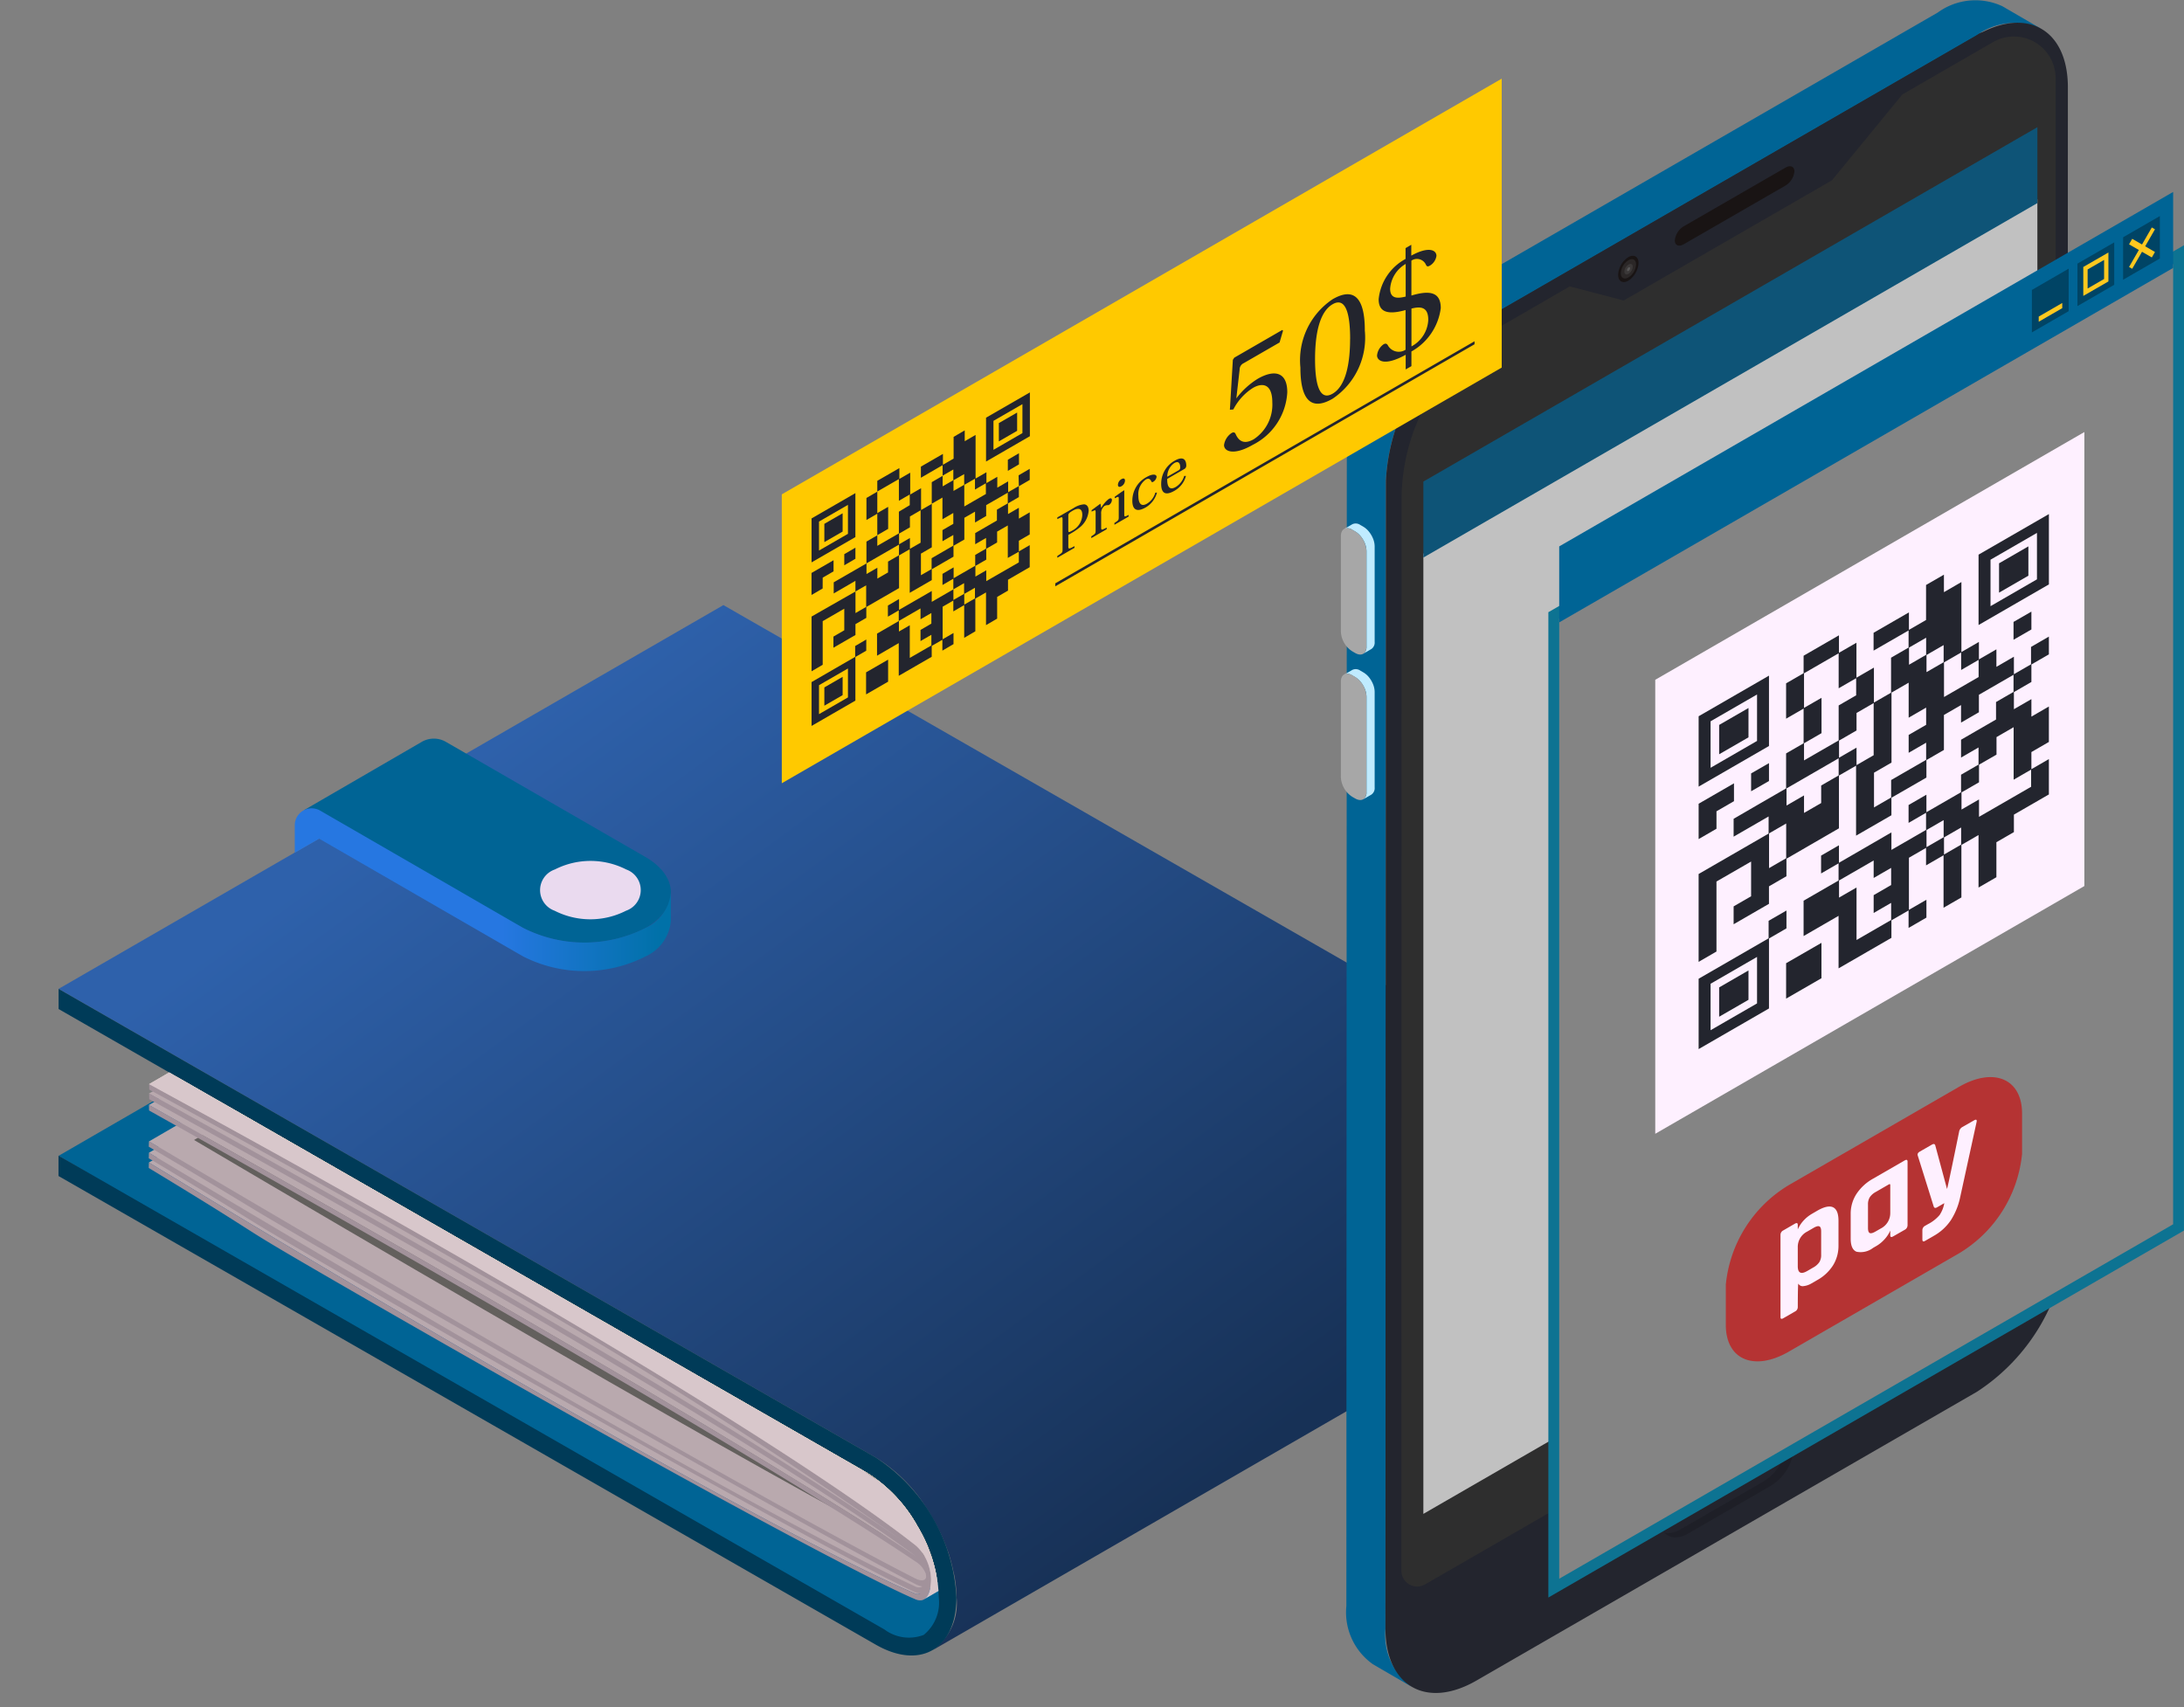 <svg xmlns="http://www.w3.org/2000/svg" xmlns:xlink="http://www.w3.org/1999/xlink" width="100.586" height="78.633" viewBox="0 0 100.586 78.633"><rect x="0" y="0" width="100.586" height="78.633" fill="#808080" stroke="none"/><defs><style>.a{fill:none;}.aa,.ac,.ad,.ae,.ag,.b,.p{isolation:isolate;}.c{fill:#006495;}.d{fill:url(#a);}.e{fill:#003b58;}.f{fill:url(#b);}.g{fill:#eadaef;}.h{clip-path:url(#c);}.i{fill:#d3ceb8;}.j{fill:#586644;}.k{fill:#b2ae9d;}.l{fill:#c9b7a4;}.m{fill:#fff9e1;}.n{fill:#687a51;}.o{fill:#889083;}.p{fill:#7c5096;opacity:0.3;mix-blend-mode:multiply;}.q{fill:#2e2e2e;}.r{fill:url(#d);}.s{fill:#23252e;}.t{fill:#1e1f27;}.u{opacity:0.9;}.v{fill:#191414;}.w{fill:url(#e);}.x{fill:#a7a7a7;}.y{fill:url(#f);}.aa,.z{fill:#cfd5d5;}.z{opacity:0.1;}.aa{opacity:0.2;}.aa,.ac,.ad,.ae,.ag{mix-blend-mode:screen;}.ab{opacity:0.7;}.ac{fill:#fff;}.ad{stroke:#0d7392;}.ae{fill:#848484;}.af{fill:#004465;}.ag{fill:#ffc81f;}.ah{fill:#fef0ff;}.ai{fill:#b53333;}.aj{fill:#ffc900;}</style><linearGradient id="a" x1="0.223" y1="0.189" x2="0.828" y2="0.746" gradientUnits="objectBoundingBox"><stop offset="0" stop-color="#2e61ab"/><stop offset="1" stop-color="#173156"/></linearGradient><linearGradient id="b" x1="0.552" y1="0.5" x2="0.973" y2="0.5" gradientUnits="objectBoundingBox"><stop offset="0" stop-color="#2677e1"/><stop offset="1" stop-color="#0071a8"/></linearGradient><clipPath id="c"><path class="a" d="M238.6,302.326l37.231,21.359a6.788,6.788,0,0,1,2.329,2.47,6.862,6.862,0,0,1,.982,3.273,1.918,1.918,0,0,1-.693,1.724c-.434.251-1.9,3.712-2.618,3.3L235.9,310.813l2.7-6.888v-1.6Z" transform="translate(-235.9 -301.398)"/></clipPath><linearGradient id="d" x1="1.253" y1="0.967" x2="1.489" y2="0.967" gradientUnits="objectBoundingBox"><stop offset="0" stop-color="#006495"/><stop offset="1" stop-color="#f6aeff"/></linearGradient><linearGradient id="e" x1="19.886" y1="8.331" x2="21.813" y2="9.113" gradientUnits="objectBoundingBox"><stop offset="0" stop-color="#bfebff"/><stop offset="0.621" stop-color="#ffbfff"/><stop offset="0.864" stop-color="#e09cff"/><stop offset="1" stop-color="#cb89f0"/></linearGradient><linearGradient id="f" x1="24.019" y1="10.007" x2="25.946" y2="10.789" xlink:href="#e"/></defs><g transform="translate(4.729 -342.887)"><g transform="translate(-4.729 342.887)"><g transform="translate(0 27.87)"><g class="b" transform="translate(2.698)"><path class="c" d="M276.747,331.857c2.253,1,2.862-.709,2.862-.709l.12-1.171a5.451,5.451,0,0,0-.928-3.638l-1.946-2.347-31.579-18.2-6.4,3.7Z" transform="translate(-238.873 -284.131)"/><path class="d" d="M276.507,321.185a7.229,7.229,0,0,1,2.323,2.3,9.377,9.377,0,0,1,.556.961c.009.021.02.04.03.061a8.626,8.626,0,0,1,.383.912c.019.053.042.105.058.158a7.261,7.261,0,0,1,.221.831c.015.074.039.147.052.221a5.808,5.808,0,0,1,.1,1,2.632,2.632,0,0,1-1.1,2.428l30.615-17.674a2.628,2.628,0,0,0,1.1-2.427,5.885,5.885,0,0,0-.1-1.009c-.015-.081-.038-.161-.056-.241a7.65,7.65,0,0,0-.221-.821c-.023-.065-.048-.13-.072-.2a8.724,8.724,0,0,0-.383-.893c-.016-.032-.031-.063-.048-.094a7.747,7.747,0,0,0-2.84-3.189l-37.633-21.585L238.873,299.6Z" transform="translate(-238.873 -281.926)"/><path class="e" d="M238.873,302.326,276.1,323.685a6.788,6.788,0,0,1,2.329,2.47,6.862,6.862,0,0,1,.982,3.273,1.918,1.918,0,0,1-.693,1.724,1.889,1.889,0,0,1-1.813-.252l-38.036-21.82v.937L276.507,331.6c2.055,1.179,3.717.2,3.717-2.175a8.2,8.2,0,0,0-3.717-6.444L238.873,301.4Z" transform="translate(-238.873 -283.725)"/></g><path class="c" d="M251.324,291.995l10.092,5.422a6.225,6.225,0,0,0,5.649,0c1.555-.9,1.547-2.366-.019-3.269l-9.185-5.3a1.112,1.112,0,0,0-1.111,0Z" transform="translate(-237.325 -282.551)"/><path class="f" d="M267.021,297.742a6.228,6.228,0,0,1-5.649,0l-9.345-5.4a.779.779,0,0,0-1.169.674l0,1.265,1.125-.645,9.387,5.42a6.223,6.223,0,0,0,5.648,0,1.983,1.983,0,0,0,1.161-1.623l0-1.32A1.985,1.985,0,0,1,267.021,297.742Z" transform="translate(-237.282 -282.879)"/><path class="g" d="M267.264,297.2a3.621,3.621,0,0,1-3.288,0,1.006,1.006,0,0,1,.01-1.9,3.623,3.623,0,0,1,3.288,0A1.007,1.007,0,0,1,267.264,297.2Z" transform="translate(-238.432 -283.125)"/><g transform="translate(0 17.673)"><g class="h"><g transform="translate(6.852 -16.896)"><g class="b" transform="translate(0.008 3.61)"><g class="b"><path class="i" d="M243.459,308.046l36.627-21.286c6.517,3.948,11.985,7.181,16.542,9.811,10.584,6.112,16.253,8.977,18.732,10.034a.276.276,0,0,0,.252,0l-36.628,21.286a.284.284,0,0,1-.253,0c-2.478-1.057-8.147-3.923-18.731-10.034-4.557-2.63-10.024-5.862-16.541-9.811Z" transform="translate(-243.459 -286.76)"/></g></g><g class="b" transform="translate(0.009 3.161)"><g class="b"><path class="i" d="M243.46,307.551l36.628-21.286c6.488,3.885,11.935,7.086,16.48,9.71,10.627,6.135,16.314,9.109,18.793,10.257a.343.343,0,0,0,.332.016l-36.629,21.286a.343.343,0,0,1-.332-.016c-2.478-1.148-8.166-4.121-18.793-10.257-4.544-2.625-9.992-5.826-16.479-9.71Z" transform="translate(-243.46 -286.265)"/></g></g><g transform="translate(0.011 2.635)"><path class="i" d="M315.8,305.882c-.081.046-.221.04-.431-.066-2.469-1.255-8.128-4.333-18.685-10.428-4.569-2.637-10.053-5.839-16.594-9.7l-36.627,21.286c6.541,3.865,12.025,7.066,16.592,9.7,10.558,6.1,16.217,9.173,18.687,10.428.209.106.349.113.43.066l1.1-.641,17.575-10.212L313.87,307Z" transform="translate(-243.462 -285.685)"/><path class="j" d="M314.081,307.176c-.467.145-12.8-6.683-34.733-19.62l-33.6,19.523c19.125,11.284,33.733,19.536,34.732,19.62l31.964-18.575Z" transform="translate(-243.674 -285.858)"/></g><g transform="translate(0.009 0.961)"><g class="b"><path class="i" d="M243.46,305.127l36.627-21.286c5.844,3.28,10.908,6.163,15.252,8.672,10.937,6.314,17.312,10.247,20.072,12.118l-36.628,21.286c-2.758-1.871-9.135-5.8-20.072-12.118-4.345-2.509-9.409-5.393-15.251-8.672Z" transform="translate(-243.46 -283.841)"/></g></g><g class="b" transform="translate(0.01 0.435)"><g class="b"><path class="i" d="M243.461,304.547l36.628-21.286c5.8,3.2,10.748,5.992,14.979,8.435,10.054,5.8,16.048,9.623,19.68,12.141L278.12,325.122c-3.633-2.517-9.626-6.336-19.679-12.14-4.232-2.443-9.182-5.238-14.98-8.435Z" transform="translate(-243.461 -283.261)"/></g></g><g class="b" transform="translate(0.012)"><g class="b"><path class="i" d="M243.463,304.067l36.627-21.285c5.789,3.144,10.811,5.96,15.13,8.453l-36.628,21.286c-4.317-2.493-9.341-5.309-15.129-8.454Z" transform="translate(-243.463 -282.782)"/></g></g><g transform="translate(0 21.285)"><path class="k" d="M258.591,314.688c11.016,6.36,17.433,10.611,20.206,12.81a2.154,2.154,0,0,1,.68,1.508c-.007.712-.241,1.159-.72.951-2.775-1.183-13.354-6.931-26.255-14.379-5.932-3.425-2.667-1.616-9.051-5.486l.008-.248c6.517,3.949,11.984,7.181,16.541,9.811,10.584,6.112,16.253,8.977,18.731,10.034a.284.284,0,0,0,.253,0,.811.811,0,0,1-.226-.047c-2.775-1.289-13.36-7.133-26.261-14.581-5.926-3.422-2.661-1.59-9.044-5.413l.007-.255c6.488,3.885,11.935,7.086,16.479,9.71,10.627,6.135,16.315,9.109,18.793,10.257a.341.341,0,0,0,.346.009,1.1,1.1,0,0,1-.325-.113c-2.775-1.41-13.341-7.342-26.24-14.79-5.933-3.426-2.668-1.579-9.059-5.352l.008-.248c6.541,3.865,12.025,7.066,16.592,9.7,10.558,6.1,16.217,9.173,18.687,10.428.331.169.492.085.512-.063l-.013-.137a1.121,1.121,0,0,0-.471-.57c-2.773-1.876-9.178-5.828-20.178-12.179-4.316-2.491-9.338-5.352-15.125-8.6l-.005-.255c5.842,3.279,10.907,6.163,15.251,8.672,10.937,6.314,17.313,10.248,20.072,12.118-2.794-2.078-9.2-6.185-20.2-12.54-4.311-2.49-9.33-5.324-15.111-8.513l-.006-.263c5.8,3.2,10.748,5.992,14.98,8.435,10.053,5.8,16.046,9.623,19.679,12.14a224.808,224.808,0,0,0-19.653-12.379c-4.236-2.445-9.195-5.224-15-8.375l-.005-.257C249.25,309.379,254.273,312.2,258.591,314.688Z" transform="translate(-243.45 -306.234)"/></g><g class="b" transform="translate(0.012)"><g class="b" transform="translate(15.129 8.453)"><path class="i" d="M260.132,313.382,296.76,292.1c11.015,6.36,17.433,10.612,20.206,12.811a1.305,1.305,0,0,1,.178.169l-36.628,21.286a1.307,1.307,0,0,0-.178-.17c-2.773-2.2-9.19-6.45-20.206-12.81Z" transform="translate(-260.132 -292.096)"/><path class="l" d="M282.591,327.683,319.219,306.4a1.869,1.869,0,0,1,.293.471l-36.628,21.285a1.838,1.838,0,0,0-.293-.47Z" transform="translate(-262.207 -293.417)"/><path class="i" d="M282.914,328.2l36.628-21.285a2.6,2.6,0,0,1,.21.868L283.123,329.07a2.585,2.585,0,0,0-.209-.869Z" transform="translate(-262.237 -293.465)"/></g><path class="m" d="M315.426,304.046c-2.773-2.2-9.191-6.451-20.206-12.811-4.318-2.493-9.341-5.309-15.13-8.453l-36.627,21.285c5.788,3.145,10.811,5.961,15.129,8.454,11.016,6.36,17.433,10.611,20.206,12.81a2.154,2.154,0,0,1,.68,1.508c0,.476-.112.832-.323.956l36.628-21.286c.212-.123.318-.479.324-.956A2.155,2.155,0,0,0,315.426,304.046Z" transform="translate(-243.463 -282.782)"/></g><path class="n" d="M280.516,299.82a1.269,1.269,0,0,0-.5-.144c-.284-.025-.813-.071-.96-.453-.038-.173-.437-.3-.778-.117l-2.132,1.238a.652.652,0,0,0-.346.436c-.071,1.01-.077,1.093-.141,1.8l.111.064c3.454-.134,3.454-.134,3.818-.337l2.131-1.239c.288-.182.132-.375-.1-.422l-.059-.009c-.285-.044-.641-.1-.764-.421a.519.519,0,0,0-.282-.394Z" transform="translate(-246.426 -284.282)"/><g transform="translate(1.355 0.997)"><path class="n" d="M285.141,329.327a2.632,2.632,0,0,0-.156-.513,2.4,2.4,0,0,0-.476-.781c-1.118-1.139-1.118-1.139-1.443-2.038a7.6,7.6,0,0,1-.278-2.722q-.218-.147-.445-.3c-.093,1.928.049,3.889,1.691,5.18a2.52,2.52,0,0,1,.735,1.409l.237-.138.14-.081Z" transform="translate(-248.397 -287.493)"/><path class="n" d="M308.744,301.5c-3.865-2.549-9.012-5.79-15-9.248-4.809-2.768-9.287-5.272-14.974-8.366l-33.824,19.656c5.739,3.123,15.013,8.373,15.013,8.373,3.038,1.761,10.24,5.833,16,9.692,4.892,3.276,4.9,3.374,4.972,4.574l.205-.119a2.465,2.465,0,0,0-.726-1.394c-1.266-1.135-1.92-2.341-1.742-5.447-3.516-2.325-15.35-9.262-15.35-9.262q-.685-.4-1.394-.8c-3,1.027-4.455-.467-4.065-1.353a2.51,2.51,0,0,1,.369-.518c-2.9.824-4.519-.641-4.021-1.656a2.772,2.772,0,0,1,.451-.57l-.98-.545-.575.335a1.666,1.666,0,0,1,.471.426l-.156.206-.256.149a.877.877,0,0,1-.752.008q-1.246-.69-2.547-1.4l-.16-.159a.559.559,0,0,1,.138-.279l.255-.148a.922.922,0,0,1,.743-.015l.409.193.643-.374c-1.12-1.131-1.014-2.023.355-2.983l21.128-12.278a6.829,6.829,0,0,1,6.01.024q6.031,3.326,10.84,6.107c2.869,1.638,9.91,5.866,15.558,9.591.324.184.75.439.85.506,6.985.19,6.409,1.468,7.158,2.664l.348-.2-.348.2.771-.447C314.4,305.319,314.382,305.212,308.744,301.5Zm-25.471-11.752-1.212-.674.133-.078.25.123.259-.008,1.568-.911.049-.172-.168-.138.108-.063.948.376c0,.031-2,1.191-2,1.191l-.01.146.2.131Zm1.236.737c-1.112-.7.987-1.449,1.213-1.5.807-.174,1.716.233,1.368.768C286.891,290.055,285.536,291.058,284.51,290.481Zm4.355.271c-.23.339-1.612,1.276-2.557.742-1.023-.653.849-1.4,1.243-1.485C288.343,289.836,289.218,290.231,288.864,290.752Z" transform="translate(-244.943 -283.881)"/><path class="o" d="M317.773,308.358c-.179-.944-.4-1.084-1.233-1.6-3.809-1.613-15.8-2.337-26.251,3.3-6.824,3.678-9.542,10.862-7.715,15.011.472,1.07,1.592,1.7,1.946,2.851.04-.023.025.106.034.151l.189-.109a2.443,2.443,0,0,0-.783-1.447c-1.93-1.759-1.789-3.986-1.43-6.5a14,14,0,0,1,4.377-7.224c4.719-4.333,12.131-6.7,22.035-7.047,7.686.138,8.7,1.586,8.653,3.131l.188-.109C317.782,308.638,317.781,308.478,317.773,308.358Z" transform="translate(-248.369 -285.888)"/><path class="o" d="M317.287,309.135a2.823,2.823,0,0,0-.033-.566c-.192-.8-.431-.95-1.137-1.4-3.094-1.358-14.718-2.327-25.127,3.328-6.779,3.684-9.482,10.594-7.668,14.492.46.99,1.512,1.572,1.832,2.657.039-.021.024.1.034.144l2.38-1.383a2.282,2.282,0,0,0-.922-1.524c-5.212-6.949,9.175-18.807,24.323-17.018,4.113.486,4,1.9,3.938,2.655Z" transform="translate(-248.438 -285.936)"/><path class="n" d="M310.814,313.176a2.348,2.348,0,0,0-.3-.768l2.066-1.2a1.44,1.44,0,0,0-.274-.29c-.152-.121-.314-.246-.486-.378l-2.067,1.2c-3.619-1.906-7.413.1-8.137.517-2.5,1.454-2.274,2.73-1.821,5.27l-6.039,3.509c-.24-.676.84-1.785,1.707-2.678.309-.316.524-.582.258-.868-.523-.562-3.461-.7-4.2,1.14-.538,1.333.38,2.353,1.052,3.1-.8.466-1.867,1.085-2.667,1.549.174.133.336.259.487.379a1.374,1.374,0,0,1,.274.291l2.667-1.549a2.922,2.922,0,0,1,.462,1.081l1.275-.728a8.972,8.972,0,0,0-.551-1.043l5.558-3.231a2.436,2.436,0,0,1-.108,1.476l4.108-2.346a3.052,3.052,0,0,0-.04-1.43l5.292-3.075a1.678,1.678,0,0,1-.152,1.509c.012-.006-.016.032-.024.044l1.691-.982A2.82,2.82,0,0,0,310.814,313.176Zm-6.979,2c-.708-2.086,3.234-3.434,4.6-2.823.043.02.1.052.137.073Z" transform="translate(-249.097 -286.344)"/><path class="o" d="M277.759,317.344c-2.409-1.491-5.219-3.179-8.455-5.064l-.373.218c3.237,1.885,6.046,3.572,8.455,5.064l.373-.218Z" transform="translate(-247.16 -286.505)"/></g><g transform="translate(6.651 6.492)"><path class="n" d="M266.418,302.12q-1.236-.69-2.532-1.407l-.992.576q1.3.716,2.533,1.407l.991-.576Z" transform="translate(-251.898 -290.931)"/><path class="n" d="M268.1,303.058l-.992.575c2.195,1.233,9.547,5.457,11.065,6.359l.987-.574C277.638,308.517,270.291,304.289,268.1,303.058Z" transform="translate(-252.287 -291.148)"/><path class="n" d="M278.385,290.722l1.353-.787c4.173,2.3,9.253,5.181,12.568,7.094l-1.355.786Z" transform="translate(-253.329 -289.935)"/><path class="o" d="M257.143,304.092c-1.132-.442-1.353-.529-1.977-.785l-.2.116c.552.466.552.466.27.635l-3.137,1.823a.483.483,0,0,1-.528.027l-.537-.251-.256.149q1.3.715,2.546,1.4l.255-.148c-.655-.431-.655-.431-.4-.586l3.982-2.313-.017-.071Z" transform="translate(-250.778 -291.171)"/><path class="o" d="M256.582,308.754c-.8-.613,2.843-2.332,3.544-2.427.468-.064.892.116.521.555-.467.554-3.308,2.307-4.065,1.872Zm4.383-2.548c-2.293-1.143-5.587.958-5.336,2.032.05.215.706,1.251,2.624,1a5.787,5.787,0,0,0,3.2-1.76c.315-.487.15-.914-.488-1.272Z" transform="translate(-251.225 -291.408)"/><path class="o" d="M260.533,310.982c-.738-.584,2.885-2.313,3.568-2.418.447-.068.781.093.545.434-.378.546-3.392,2.405-4.113,1.984Zm4.384-2.548c-2.176-1.093-5.7,1.084-5.23,2.2.005.011.635,1.182,2.675.736,1.021-.223,2.85-1.228,3.093-2,.112-.358-.069-.673-.538-.941Z" transform="translate(-251.597 -291.617)"/></g><path class="n" d="M288.709,290.926c-.41-.31,1.4-1.162,1.753-1.208.2-.026.422.04.3.228-.182.273-1.675,1.2-2.052.98Z" transform="translate(-247.626 -283.422)"/><path class="n" d="M290.691,292.043c-.393-.3,1.414-1.157,1.761-1.205.2-.028.413.033.283.221-.185.27-1.681,1.194-2.044.984Z" transform="translate(-247.81 -283.526)"/><g transform="translate(26.349 13.574)"><path class="o" d="M282.172,303.332a8.885,8.885,0,0,1-8.03,0c-2.213-1.278-2.214-3.357,0-4.635a8.89,8.89,0,0,1,8.03,0C284.386,299.974,284.386,302.054,282.172,303.332Zm-7.774-4.489c-2.072,1.2-2.072,3.145,0,4.341a8.318,8.318,0,0,0,7.519,0c2.073-1.2,2.073-3.146,0-4.342A8.323,8.323,0,0,0,274.4,298.843Z" transform="translate(-272.482 -297.738)"/></g></g><path class="p" d="M316.043,305.136c-.011-.044-.03-.088-.042-.132a2.565,2.565,0,0,0-.1-.292.618.618,0,0,0-.051-.093,1.79,1.79,0,0,0-.21-.337c-.015-.021-.024-.047-.042-.067a1.355,1.355,0,0,0-.177-.169q-.261-.207-.564-.437c-.2-.153-.418-.314-.65-.485q-1.04-.761-2.483-1.744t-3.316-2.18q-1.248-.8-2.692-1.7-2.165-1.346-4.785-2.913-1.748-1.044-3.7-2.187-.98-.572-2.012-1.167c-4.318-2.493-9.341-5.309-15.13-8.453l-36.627,21.285.005.257.156.083-.163.1.006.263.228.126-.235.137.005.255,1.239.7-1.242.722.448.265-.448-.265-.008.248.241.142-.235.137-.007.255.168.1-.162.094-.008.248c6.384,3.869,3.119,2.06,9.051,5.486,12.9,7.448,23.48,13.2,26.255,14.379a.413.413,0,0,0,.411-.01c-.015.015,36.613-21.271,36.613-21.271.212-.123.318-.479.324-.956A2.61,2.61,0,0,0,316.043,305.136Z" transform="translate(-236.598 -299.678)"/></g></g></g><g transform="translate(61.753)"><path class="q" d="M92.019,344.959,66.755,359.545a1.3,1.3,0,0,0-.65,1.125v54.616c0,1,.5,2.537,2.455,2.136l23.6-13.465a9.493,9.493,0,0,0,3.91-4.208,7.453,7.453,0,0,0,.637-2.217l.054-51.158C96.765,344.221,93.884,343.882,92.019,344.959Z" transform="translate(-63.569 -343.024)"/><path class="r" d="M95.6,344.218a2.946,2.946,0,0,0-2.973.291l-23.05,13.3a9.175,9.175,0,0,0-4.167,7.214L65.392,417.9a2.924,2.924,0,0,0,1.219,2.68l-1.8-1.047a2.928,2.928,0,0,1-1.219-2.68l.021-52.874a9.179,9.179,0,0,1,4.167-7.215l23.05-13.3a2.948,2.948,0,0,1,2.974-.291Z" transform="translate(-63.337 -342.887)"/><path class="s" d="M92.813,344.615l-23.05,13.3a9.176,9.176,0,0,0-4.167,7.214l-.021,52.874c.007,2.651,1.885,3.722,4.192,2.391l23.05-13.3a9.187,9.187,0,0,0,4.167-7.215l.021-52.874C97,344.351,95.12,343.283,92.813,344.615Zm3.629,53.3a2.231,2.231,0,0,1-1.116,1.932l-5.879,3.394-15.421,8.9L67.4,415.965a.726.726,0,0,1-1.09-.629l.007-49.316a9.289,9.289,0,0,1,4.646-8.043l3.1-1.792,2.485.649,9.591-5.535,3.241-3.953,4.179-2.413a1.922,1.922,0,0,1,2.882,1.664Z" transform="translate(-63.52 -342.994)"/><g transform="translate(14.719 64.744)"><path class="t" d="M84.98,414.223a1.2,1.2,0,0,0-.586.178l-3.79,2.187a2.21,2.21,0,0,0-1.075,1.711v1.226a.689.689,0,0,0,.688.761,1.2,1.2,0,0,0,.586-.178l3.789-2.187a2.211,2.211,0,0,0,1.076-1.711v-1.224A.688.688,0,0,0,84.98,414.223Z" transform="translate(-79.528 -414.223)"/><g class="u"><path class="s" d="M85.327,414.789v1.224a2.211,2.211,0,0,1-1.076,1.711l-3.789,2.187a1.207,1.207,0,0,1-.587.179.664.664,0,0,1-.168-.034.811.811,0,0,1-.179-.532V418.3a2.21,2.21,0,0,1,1.075-1.711l3.79-2.187a1.2,1.2,0,0,1,.586-.178.67.67,0,0,1,.169.034A.808.808,0,0,1,85.327,414.789Z" transform="translate(-79.528 -414.223)"/></g></g><path class="v" d="M85.354,352.215l-4.681,2.7c-.229.133-.414.054-.414-.174a.858.858,0,0,1,.414-.653l4.681-2.7c.228-.133.413-.054.413.174A.86.86,0,0,1,85.354,352.215Z" transform="translate(-64.877 -343.667)"/><g transform="translate(0 24.108)"><g transform="translate(0 6.705)"><path class="w" d="M64.595,377.182a1.269,1.269,0,0,1,.2.316.982.982,0,0,1,.09.389v4.4a.363.363,0,0,1-.151.334l-.376.218a.363.363,0,0,0,.151-.334v-4.395a.986.986,0,0,0-.09-.39,1.28,1.28,0,0,0-.2-.316.909.909,0,0,0-.227-.191l-.142-.083a.365.365,0,0,0-.368-.035l.375-.218a.363.363,0,0,1,.369.034l.143.083A.969.969,0,0,1,64.595,377.182Z" transform="translate(-63.327 -376.837)"/><path class="x" d="M64.494,378.128v4.395c0,.331-.232.464-.521.3l-.142-.082a1.143,1.143,0,0,1-.518-.9v-4.4c0-.328.235-.46.521-.3l.142.083A1.141,1.141,0,0,1,64.494,378.128Z" transform="translate(-63.311 -376.86)"/></g><path class="y" d="M64.595,369.794a1.269,1.269,0,0,1,.2.316.983.983,0,0,1,.09.389v4.4a.363.363,0,0,1-.151.334l-.376.219a.365.365,0,0,0,.151-.334v-4.4a.99.99,0,0,0-.09-.39,1.263,1.263,0,0,0-.2-.316.934.934,0,0,0-.227-.191l-.142-.082a.367.367,0,0,0-.368-.036l.375-.218a.368.368,0,0,1,.369.035l.143.083A.947.947,0,0,1,64.595,369.794Z" transform="translate(-63.327 -369.449)"/><path class="x" d="M64.494,370.74v4.4c0,.331-.232.463-.521.3l-.142-.083a1.141,1.141,0,0,1-.518-.9v-4.4c0-.329.235-.462.521-.3l.142.082A1.142,1.142,0,0,1,64.494,370.74Z" transform="translate(-63.311 -369.472)"/></g><g transform="translate(12.771 11.78)"><path class="v" d="M77.85,355.931a1.033,1.033,0,0,0-.468.811c0,.3.211.419.471.27a1.03,1.03,0,0,0,.469-.812C78.321,355.9,78.11,355.781,77.85,355.931Z" transform="translate(-77.382 -355.866)"/><g transform="translate(0.124 0.158)"><path class="z" d="M77.519,356.674a.762.762,0,0,1,.361-.591c.194-.105.348-.011.341.211a.763.763,0,0,1-.361.592C77.666,356.991,77.513,356.9,77.519,356.674Z" transform="translate(-77.519 -356.041)"/><path class="z" d="M77.7,356.625a.414.414,0,0,1,.2-.32c.105-.058.189-.006.185.114a.415.415,0,0,1-.2.321C77.783,356.8,77.7,356.746,77.7,356.625Z" transform="translate(-77.536 -356.063)"/><path class="aa" d="M77.835,356.576a.15.15,0,0,1,.073-.119c.039-.021.07,0,.069.042a.157.157,0,0,1-.073.12C77.865,356.639,77.833,356.62,77.835,356.576Z" transform="translate(-77.548 -356.078)"/></g></g></g><g class="ab" transform="translate(65.558 5.857)"><path class="ac" d="M95.779,397.222,67.5,413.546V369.321L95.779,353Z" transform="translate(-67.504 -349.679)"/><path class="c" d="M95.78,352.837,67.5,369.163v-3.5L95.78,349.341Z" transform="translate(-67.504 -349.341)"/></g><g transform="translate(71.811 8.843)"><path class="ad" d="M102.668,400.512,74.394,416.836V372.611l28.275-16.325Z" transform="translate(-74.394 -352.969)"/><path class="ae" d="M102.668,400.512,74.394,416.836V372.611l28.275-16.325Z" transform="translate(-74.394 -352.969)"/><path class="c" d="M102.669,356.128,74.394,372.453v-3.5l28.275-16.325Z" transform="translate(-74.394 -352.631)"/><g transform="translate(21.769 1.108)"><path class="af" d="M100.072,358.478l-1.694.978V357.5l1.694-.978Z" transform="translate(-98.378 -354.098)"/><path class="af" d="M102.384,357.142l-1.693.979v-1.956l1.693-.978Z" transform="translate(-98.592 -353.975)"/><path class="ag" d="M100.987,356.367V357.7l1.157-.667V355.7Zm.958.553-.759.438v-.877l.759-.438Z" transform="translate(-98.619 -354.022)"/><path class="af" d="M104.7,355.807l-1.693.978v-1.955l1.693-.978Z" transform="translate(-98.806 -353.852)"/><path class="ag" d="M103.309,355.206l.452.261-.452.783.145.083.452-.783.452.261.145-.252-.452-.261.452-.784-.145-.084-.452.784-.452-.261Z" transform="translate(-98.834 -353.905)"/><path class="ag" d="M99.809,358.5l-1.084.626v-.238l1.084-.626Z" transform="translate(-98.41 -354.259)"/></g></g><g transform="translate(76.234 19.898)"><path class="ah" d="M79.267,376.221V397.13L99.03,385.72V364.81Z" transform="translate(-79.267 -364.81)"/><g transform="translate(1.998 3.777)"><path class="s" d="M84.954,382.435v-.823l-.823.474v.822Z" transform="translate(-81.714 -370.14)"/><path class="s" d="M98.271,373.924l-.823.474v.822l.823-.474Z" transform="translate(-82.945 -369.43)"/><path class="s" d="M82.29,383.925l.806-.466v-.822l-1.628.94v1.628l.822-.476Z" transform="translate(-81.468 -370.235)"/><path class="s" d="M96.777,376.177l-.789.456v-.806l-.806.466v-.806l-.806.465v-.806l-.806.466v-3.224l-.805.466v-.806l-.823.475v1.612l-.789.456v-.806l-1.628.94v.821l1.612-.929v.789l-.807.466v1.612l-.789.455v-1.611l-.805.465v-1.611l-.806.465v-.806l-1.628.94v.806l-.806.466v1.628l.806-.466v1.6l-.806.465v1.612c-.28.162-2.137,1.233-2.417,1.4v.822l1.611-.93v.789c-1.154.666-2.058,1.187-3.223,1.861v4.046l.822-.476v-3.224c.4-.231,1.193-.687,1.595-.92v1.6l-.805.465v.823l1.628-.941v-.805l.805-.466v-.806l2.418-1.4V381.3l.789-.455v3.223l1.628-.939v-.807l1.612-.929v-.806l.806-.466V378.51l.789-.456v.807l.822-.476v-.805l1.595-.921v.789l-.806.466v.805l-1.611.931v.822l.805-.466v.791l-.805.464v.807l-1.595.92v-.806l-.822.475v.823l.805-.466v.789l-1.595.921v-.806l-2.417,1.4v-.806l-.822.475v.822l.805-.466v.791l-1.611.93v1.628l1.611-.931v2.419c.3-.175,2.14-1.236,2.434-1.406v-.806l.79-.456v.806l.822-.476v-.822l-.806.466v-2.4l.789-.456v.807l.806-.466v2.417l.822-.474v-2.418l.789-.456v2.418l.823-.476v-1.612l.806-.465V383.1l1.611-.93v-1.628l-.805.465v-.789l.805-.466V378.12l-.805.466v-.806l-.806.465v-.789l.806-.466v-.806l.805-.465V374.9l-.822.476ZM85.5,385.108l-.789.456v-1.6l.789-.456Zm2.417-3.814-.805.465v.807l-.79.456v-.807l-.806.466v-.789l2.4-1.387Zm0-3.223v1.611l-1.595.921v-.79l.806-.465v-1.628l-.806.464v-1.594l1.595-.921v1.612l.806-.465v.789Zm1.612,2.293-.789.456v-.806l-.806.466v-.79l.806-.466v-.806l.789-.456Zm2.417-1.4-.805.465v.823l.805-.466v.79c-.574.332-1.026.593-1.612.93v.806l-.789.456v-1.6l.806-.465v-3.224l.79-.456v1.612l.805-.465Zm0-3.224-.789.456v-.789l.789-.456Zm.806.341-.789.456v-.79l.789-.456Zm1.611.682-1.594.92v-1.595l.789-.456v.806l.805-.466Zm-4.029,9.579-.805.466v.821l.805-.465v.789l-1.594.921v-2.418l-.806.465v-.789l1.595-.92v.805l.805-.465Zm2.418-2.2-.789.456v-.79l.789-.456Zm.806.34-.789.456v-.789l.789-.456Zm3.223-3.456v.791l-2.4,1.385V382.4l-.806.466v-.79l.806-.465V380.8l.806-.464v-.807l.789-.456v2.418Z" transform="translate(-81.468 -369.256)"/><path class="s" d="M85.513,389.091l-.822.474v.807l-3.223,1.861v3.24l3.24-1.871v-3.223l.805-.466Zm-1.355,4.278-2.14,1.235v-2.14l2.14-1.236Z" transform="translate(-81.468 -370.831)"/><path class="s" d="M85.907,391.669V393.3l1.628-.94v-1.629Z" transform="translate(-81.878 -370.982)"/><path class="s" d="M83.86,392.132l-1.351.781v1.351l1.351-.78Z" transform="translate(-81.564 -371.112)"/><path class="s" d="M84.708,377.173l-3.24,1.87v3.241l3.24-1.871Zm-.55,3.007-2.14,1.236v-2.141l2.14-1.235Z" transform="translate(-81.468 -369.73)"/><path class="s" d="M83.86,378.814l-1.351.779v1.352l1.351-.78Z" transform="translate(-81.564 -369.881)"/><path class="s" d="M95.672,370.842v3.241l3.24-1.871v-3.239Zm2.69,1.137-2.139,1.236v-2.14l2.139-1.235Z" transform="translate(-82.78 -368.972)"/><path class="s" d="M98.064,370.613l-1.351.78v1.351l1.351-.78Z" transform="translate(-82.877 -369.124)"/></g></g><g transform="translate(79.484 49.607)"><path class="ai" d="M93.586,405.663l-7.833,4.523c-1.6.926-2.905.377-2.905-1.229V407.1a6.03,6.03,0,0,1,2.905-4.584l7.833-4.522c1.6-.926,2.906-.377,2.906,1.229v1.857A6.026,6.026,0,0,1,93.586,405.663Z" transform="translate(-82.848 -397.544)"/><g transform="translate(2.519 1.958)"><path class="ah" d="M86.286,408.949l-.532.307c-.088.051-.132.034-.132-.049v-3.789a.231.231,0,0,1,.132-.208l.532-.308c.088-.05.132-.032.132.056v.207a1.488,1.488,0,0,1,.27-.41,1.636,1.636,0,0,1,.37-.3l.256-.149q.482-.278.731-.158c.164.08.248.286.248.615v1.153a1.7,1.7,0,0,1-.248.9,2.012,2.012,0,0,1-.731.684l-.256.148a.911.911,0,0,1-.37.129.226.226,0,0,1-.244-.113c-.025.015-.025,1.079-.025,1.079A.227.227,0,0,1,86.286,408.949Zm.565-1.866.275-.16a.813.813,0,0,0,.285-.249.608.608,0,0,0,.084-.335v-1.076c0-.134-.027-.212-.084-.237s-.152,0-.285.081l-.275.159a.793.793,0,0,0-.433.726v.864Q86.418,407.331,86.851,407.083Z" transform="translate(-85.623 -400.109)"/><path class="ah" d="M90.368,405.71l-.151.087a.936.936,0,0,1-.764.178q-.268-.108-.269-.6v-1.152a1.66,1.66,0,0,1,.269-.914,2.194,2.194,0,0,1,.764-.7l1.448-.835c.092-.054.138-.036.138.052v2.932a.24.24,0,0,1-.138.211l-.526.3c-.087.051-.132.033-.132-.054V405a1.463,1.463,0,0,1-.27.409A1.589,1.589,0,0,1,90.368,405.71Zm.639-1.534v-1.272c0-.045-.025-.054-.075-.025l-.588.34a.775.775,0,0,0-.282.248.614.614,0,0,0-.081.331v1.077c0,.133.026.213.081.239s.149,0,.282-.079l.231-.133A.792.792,0,0,0,91.006,404.177Z" transform="translate(-85.952 -399.89)"/><path class="ah" d="M93.325,405.056l-.4.231c-.083.049-.125.026-.125-.065v-.42a.229.229,0,0,1,.125-.209l.132-.076a1.761,1.761,0,0,0,.535-.419,1.424,1.424,0,0,0,.217-.548l-.332.191c-.08.046-.132.034-.157-.041l-.732-2.339c-.025-.074.005-.135.093-.186l.558-.321c.083-.048.135-.034.156.041l.539,2c.025-.015.557-2.634.557-2.634a.305.305,0,0,1,.156-.221l.527-.3c.1-.06.145-.038.124.065l-.764,3.5a3.139,3.139,0,0,1-.426,1.035A2.3,2.3,0,0,1,93.325,405.056Z" transform="translate(-86.266 -399.702)"/></g></g><g transform="translate(36.006 3.623)"><path class="aj" d="M20.943,375.024v13.306L54.1,369.185V355.879Z" transform="translate(-20.943 -355.879)"/><path class="s" d="M45.507,371.1a2.881,2.881,0,0,1-1.589,2.421c-.861.5-1.324.315-1.324.01a.8.8,0,0,1,.35-.555c.093-.053.153-.027.186.053.133.3.371.5.834.234a1.908,1.908,0,0,0,.854-1.692c0-.874-.463-.919-.887-.674a2.534,2.534,0,0,0-.908.995l-.159.013L43,369.607l.066-.1,2.212-1.277.033.034-.159.543-1.648.951a.322.322,0,0,0-.192.3l-.152,1.325a3.607,3.607,0,0,1,.98-.9C44.924,370.03,45.507,370.17,45.507,371.1Zm3.57-2.85a3.38,3.38,0,0,1-1.483,3.148c-1.093.632-1.483-.111-1.483-1.435a3.379,3.379,0,0,1,1.483-3.147C48.687,366.182,49.078,366.923,49.078,368.247Zm-.675.39c0-1.079-.179-1.956-.808-1.593s-.808,1.447-.808,2.526.179,1.957.808,1.593S48.4,369.717,48.4,368.637Zm4.173-1.41a2.674,2.674,0,0,1-1.351,1.992v.675l-.264.152v-.675c-1.014.558-1.319.251-1.319.033a.709.709,0,0,1,.3-.515c.093-.053.146-.031.192.035a.573.573,0,0,0,.821.215v-1.828c-.921.26-1.239.025-1.239-.5a2.376,2.376,0,0,1,1.239-1.854v-.5l.264-.153v.5c.788-.435,1.159-.265,1.159.013a.634.634,0,0,1-.3.447c-.093.054-.139.047-.179-.029a.454.454,0,0,0-.675-.2v1.608C52.113,366.377,52.576,366.513,52.576,367.228Zm-1.615-2.04a1.438,1.438,0,0,0-.716,1.141c0,.49.378.444.716.362ZM52,367.765c0-.588-.337-.632-.774-.519v1.742A1.46,1.46,0,0,0,52,367.765ZM34.916,378.722l.79-.456v-.078c-.275.143-.283.143-.283-.007v-.512l.152-.087a2.687,2.687,0,0,0,.342-.233,1.1,1.1,0,0,0,.442-.788c0-.2-.089-.291-.209-.3a1.018,1.018,0,0,0-.487.174l-.747.43v.078c.236-.119.241-.118.241.033v1.355c0,.15-.005.157-.241.309Zm.506-1.25v-.7c0-.074.029-.116.2-.216.276-.16.444-.1.444.193a.841.841,0,0,1-.449.714C35.463,377.552,35.423,377.57,35.423,377.472Zm1.06.345.707-.408v-.077c-.239.124-.254.128-.254-.009V376.7a.421.421,0,0,1,.152-.364.317.317,0,0,1,.166-.036.125.125,0,0,0,.054-.018.286.286,0,0,0,.123-.221c0-.058-.037-.109-.142-.049a1.362,1.362,0,0,0-.353.418l-.033-.2-.407.3v.067l.1-.045c.07-.029.085-.026.085.071v.843c0,.136-.013.15-.2.27Zm1.064-.614.653-.377v-.078c-.19.1-.2.1-.2-.039v-1.095c-.019-.005-.439.3-.439.3v.067l.1-.046c.069-.029.085-.025.085.071v.843c0,.137-.008.147-.2.272Zm.161-1.844c0,.1.067.125.163.069a.319.319,0,0,0,.163-.258c0-.1-.067-.123-.163-.068A.321.321,0,0,0,37.707,375.359Zm.663.725c0,.447.221.548.622.317a1.129,1.129,0,0,0,.514-.682l-.077.007a.861.861,0,0,1-.386.506c-.319.183-.394-.105-.394-.356a.83.83,0,0,1,.343-.758c.123-.071.2-.027.254.086.016.034.032.051.084.021a.316.316,0,0,0,.157-.227c0-.123-.176-.158-.466.009A1.231,1.231,0,0,0,38.371,376.084Zm1.329-.77c0,.423.182.572.618.32a1.111,1.111,0,0,0,.523-.679l-.081,0a.9.9,0,0,1-.388.507c-.331.192-.4-.09-.394-.372l.771-.445a.179.179,0,0,0,.107-.164c0-.157-.051-.508-.541-.225A1.206,1.206,0,0,0,39.7,375.315Zm.281-.322a.753.753,0,0,1,.319-.628c.249-.144.278.093.278.2a.147.147,0,0,1-.091.139ZM34.822,379.9v.138L54.131,368.89v-.138Z" transform="translate(-22.226 -356.657)"/></g><g transform="translate(37.377 18.072)"><g transform="translate(0 0)"><path class="s" d="M24.627,380.19v-.512l-.513.3v.512Z" transform="translate(-22.607 -372.527)"/><path class="s" d="M32.927,374.886l-.513.3v.513l.513-.3Z" transform="translate(-23.374 -372.084)"/><path class="s" d="M22.967,381.119l.5-.29v-.513l-1.015.586v1.015l.513-.3Z" transform="translate(-22.454 -372.586)"/><path class="s" d="M32,376.29l-.492.284v-.5l-.5.29v-.5l-.5.29v-.5l-.5.29v-2.009l-.5.29v-.5l-.512.3v1l-.492.284v-.5l-1.015.586v.512l1-.58v.493l-.5.29v1l-.492.284v-1.006l-.5.291v-1.006l-.5.29v-.5l-1.016.585v.5l-.5.29v1.016l.5-.291v.995l-.5.29v1.006l-1.507.869v.513l1-.581v.492L22.454,382.3v2.521l.513-.3v-2.009l.994-.574v.995l-.5.29v.513l1.015-.586v-.5l.5-.29v-.5l1.508-.87v-1.507l.491-.283v2.008l1.016-.586v-.5l1-.58v-.5l.5-.29v-1l.492-.283v.5l.513-.3v-.5l.995-.574v.492l-.5.29v.5l-1,.579v.514l.5-.29v.492l-.5.29v.5l-.994.573v-.5l-.513.3v.513l.5-.29v.492l-.994.574v-.5l-1.507.87v-.5l-.513.3v.512l.5-.29v.492c-.358.206-.639.369-1,.579v1.017l1-.581v1.507l1.518-.876v-.5l.491-.284v.5l.513-.3v-.513l-.5.29v-1.5l.492-.284v.5l.5-.29v1.508l.513-.3v-1.508l.492-.284v1.507l.513-.3v-1l.5-.29v-.5l1-.58v-1.015l-.5.29v-.492l.5-.29V377.5l-.5.29v-.5l-.5.29v-.492l.5-.29v-.5l.5-.29v-.512l-.513.3Zm-7.031,5.566-.492.284v-.995l.492-.283Zm1.507-2.377-.5.29v.5l-.492.283v-.5l-.5.29v-.492l1.5-.865Zm0-2.009v1l-.994.574v-.492l.5-.29v-1.015l-.5.29v-.995l.994-.574v1l.5-.29v.492Zm1,1.429-.492.283v-.5l-.5.291v-.492l.5-.29v-.5l.492-.285Zm1.507-.87-.5.29v.513l.5-.29v.492l-1,.58v.5l-.492.283v-.995l.5-.29v-2.009l.491-.283v1l.5-.29Zm0-2.009-.492.283v-.492l.492-.284Zm.5.211-.492.284v-.492l.492-.284Zm1,.425-.995.574v-.995l.492-.283v.5l.5-.29Zm-2.511,5.97-.5.29v.514l.5-.29v.492l-.994.573V382.7l-.5.29V382.5l.994-.574v.5l.5-.29Zm1.507-1.372-.492.284v-.492l.492-.284Zm.5.213-.492.283v-.492l.492-.283ZM32,379.314v.492l-1.5.864v-.5l-.5.29v-.492l.5-.29v-.5l.5-.29v-.5l.492-.284V379.6Z" transform="translate(-22.454 -371.976)"/><path class="s" d="M24.975,384.339l-.513.3v.5L22.454,386.3v2.02l2.019-1.167v-2.009l.5-.29Zm-.845,2.667-1.333.771v-1.334l1.333-.77Z" transform="translate(-22.454 -372.958)"/><path class="s" d="M25.221,385.946v1.015l1.015-.586V385.36Z" transform="translate(-22.71 -373.052)"/><path class="s" d="M23.945,386.234l-.842.487v.842l.842-.487Z" transform="translate(-22.514 -373.133)"/><path class="s" d="M24.473,376.91l-2.019,1.166V380.1l2.019-1.165Zm-.343,1.875-1.333.77v-1.334l1.333-.77Z" transform="translate(-22.454 -372.271)"/><path class="s" d="M23.945,377.934l-.842.486v.842l.842-.486Z" transform="translate(-22.514 -372.366)"/><path class="s" d="M31.308,372.964v2.02l2.019-1.167V371.8Zm1.676.709-1.334.771V373.11l1.334-.77Z" transform="translate(-23.272 -371.799)"/><path class="s" d="M32.8,372.822l-.842.486v.842l.842-.486Z" transform="translate(-23.332 -371.894)"/></g></g></g></g></svg>